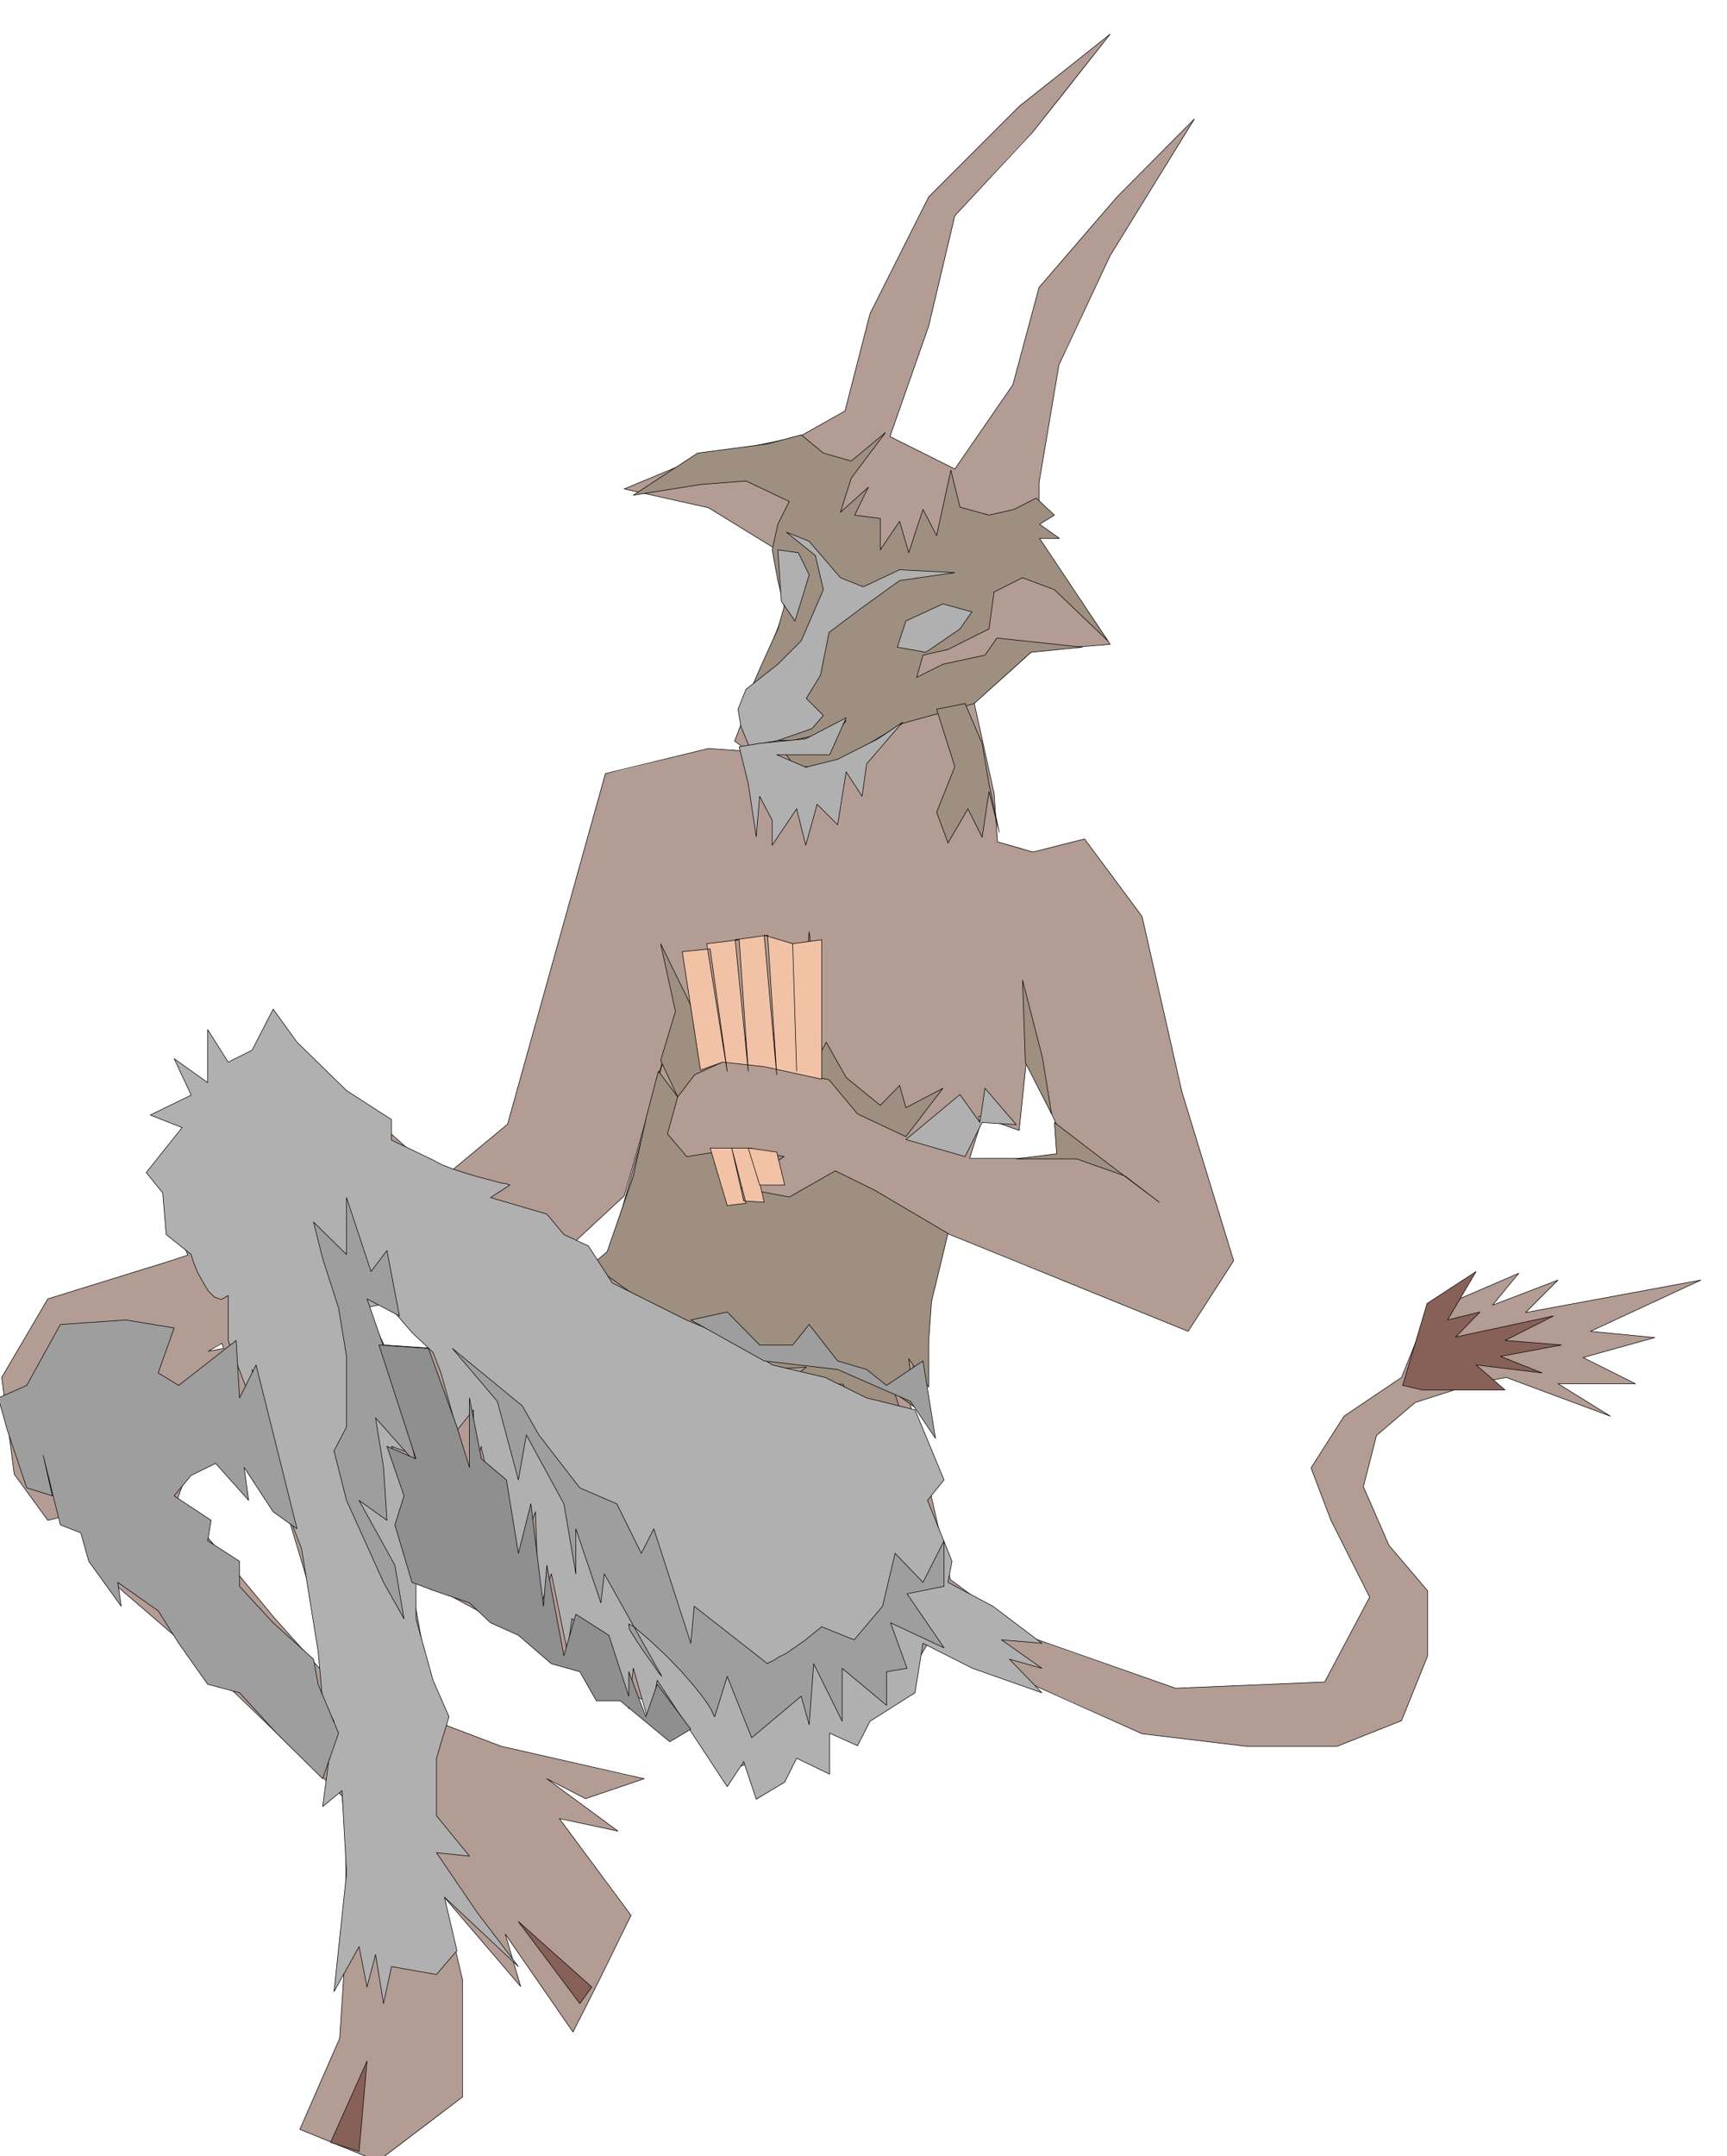 <svg xmlns="http://www.w3.org/2000/svg" width="490.455" height="612.119" fill-rule="evenodd" stroke-linecap="round" preserveAspectRatio="none" viewBox="0 0 3035 3788"><style>.pen0{stroke:#000;stroke-width:1;stroke-linejoin:round}.brush2{fill:#9e8f80}.brush3{fill:#b0b0b0}.brush4{fill:#f2c2a6}</style><path d="m1873 122 78-62-78 100v-38zm0 2863v-86l193 67 262-11 79-149-68-135-35-92 58-91 101-68 46-114 160-69-46 56 115-44-57 57 308-57-194 90 113 11-126 35 92 46h-136l92 57-183-68-57 11-103 33-68 58-23 90 45 103 68 80v114l-46 114-113 45h-160l-183-22-134-61zm0-733 215 87 80-124-91-297-70-308-101-136-33 8v529l11 24h-11v217zm0-1114v-120l78 114-78 6zm0-524V450l90-104 136-137-148 240-78 165zm-79-430 79-62v38l-58 72-21 21v-69zm79 266v164l-12 27-35 207v101l47 69v120l-58 5-21 19V624l32-119 47-55zm0 1032v529l-69-150-10 98v-469l21 7 58-15zm0 553v217l-79-33v-184h79zm0 864v86l-69-30-10-3v-84l10 6 69 25zm-557-1579-25-18 91-238-23-102-114-70-148-33 137-57 171-35 80-45 44-171 103-205 159-159 3-3v69l-116 126-46 194-68 194 114 57 102-148 14-52v538l-82 73 35 159 6 85 41 11v469l-3 27-71-25 3 14-19 60h90v184l-132-53-49 153-14 145 71 311 124 93v84l-165-62-65 110-262 103-126-101 1 10-83-45v-847l94-338-91 319-3 3v-751l151-38 71 5zm-222 1797 38 8-38 13v-21zm0 228 15 20-15 30v-50zm0-378-374-202 36 201 30 66 95 36 213 49v21l-65 22-68-35 125 92-103-22 111 150v50l-41 84-46 91-119-172 27 92-137-160 35 149v205l-111 85V2365l62 4-62-63v-301l30 27 54 31 106-88 172-616 30-6v751l-95 88 65 38 30-110v847zm-392 802-38 28-137-56 70-160 11-170v-194l-7-62-221-213v-224l101 123 100 112-8-66-79-264-8-20-106-76v-156l13-2-3-9-10 5v-447l125-90 197 177v301l-14-17-46 6 33 68 27 2v1404zm-322-827-58-55-159-137-16-94-63 15-59-81-22-170 81-138 216-67 30-10-41-104 44-148 47-35v447l-14 9 14-3v156l-23-17-46 126 69 82v224z" style="stroke:none;fill:#b39c94"/><path fill="none" d="m1316 1320-25-18 91-238-23-102-114-70-148-33 137-57 171-35 80-45 44-171 103-205 159-159 160-127-136 172-137 147-46 194-68 194 114 57 102-148 46-171 137-159 136-137-148 240-90 192-35 207v101l125 183-136 11-103 92 35 159 6 85 62 18 91-23 101 136 70 308 91 297-80 124-426-173-49 153-14 145 71 311 134 99 262 92 262-11 79-149-68-135-35-92 58-91 101-68 46-114 160-69-46 56 115-44-57 57 308-57-194 90 113 11-126 35 92 46h-136" class="pen0"/><path fill="none" d="m2738 2431 92 57-183-68-57 11-103 33-68 58-23 90 45 103 68 80v114l-46 114-113 45h-160l-183-22-203-91-175-65-65 110-262 103-126-101 1 10-457-247 36 201 30 66 95 36 251 57-103 35-68-35 125 92-103-22 126 170-56 114-46 91-119-172 27 92-137-160 35 149v205l-149 113-137-56 70-160 11-170v-194l-7-62-279-268-159-137-16-94-63 15-59-81-22-170 81-138 216-67 30-10-41-104 44-148 172-125 227 204 54 31 106-88 172-616 181-44m0 0 71 5" class="pen0"/><path fill="none" d="M1704 2035h180l-80-174-13 125-71-25 3 14-19 60M366 2374l24-14 3 9-27 5m276-79 46-6 76 80-89-6-33-68m357-103 98-91 91-319-124 448-65-38m-418 761-8-66-79-264-8-20-129-93-46 126 170 205 100 112" class="pen0"/><path d="m1712 1236-126 35-65 39-64 37h-60l-19-26h60l30-30 19-25-49 25-46 10h-60l-21-40v-30l26-60 30-66 11-39-11-46-10-54 10-45 20-40-76-36-78 6-120 19 113-74 122-16 60-16 39 32 49 14 60-50-60 80-19 60 49-44-24 49 45 6v55l34-50 16 55 25-76 24 46 25-115 16 65 51 14 44-10 39-20 32 30-26 16 35 25h-35l120 180-94-90-56-21-50 25-9 65-72 36-44 10-11 39 46-23 74-16 21-30 150 16-90 9-100 90z" class="pen0 brush2"/><path d="m1367 966 36 5 19 39-14 46-11 35-24-35-6-90zm320 139-60 41-50-9 15-46 65-30 51 14-21 30z" class="pen0 brush3"/><path d="m1447 1036-39 90-41 41-56 44-14 35 5 30 14 34 51-9 60-21 20-23-30-30 25-41 15-75 60-45 64-46 97-14-97-5-64 30-40-16-55-64-40-16 51 41 14 60z" class="pen0 brush3"/><path d="m1696 1236 30 70 12 71 18 85-18-71-12 80-25-50-35 60-20-54 32-80-32-101 50-10zm101 486 5 145 46 90-16-99-35-136z" class="pen0 brush2"/><path d="m1786 1976-55-64-9 60-35-49-95 79 104 30 30-60 60 4z" class="pen0 brush3"/><path d="m1657 1912-65 85-85-40-50-60-174-37-62 28-30 39-30-64 26-86-26-119 51 104 25 64 19-44 11 60 25-46 15 35 30-54 25 45 55-120 5-65 11 90-30 99 30 41 19-36 35 62 60 49 34-35 11 39 65-34z" class="pen0 brush2"/><path d="m1666 2167-129-76-69-34-81 46-85-16-30-46 76 11 30-20-76-15-95 15-34-40 18-65-34-45-21 80-23 104-46 133-27 23 121 86 101 44h-55l104 25 5 30 101-5-35 26 100 4 11 30h54l50 60-25-75 35 25-10-85 35 50v-80l5-70 29-120zm120-131h106l85 30 60 46-94-71-90-69 4 55-71 9z" class="pen0 brush2"/><path d="m1586 1269-63 73-8 57-28-43-15 93-36-36-20 72-16-64-43 64v-44l-22-42-6 71-14-93-16-65 36-6 81-8 71-37-29 65h-93l51 22 56-14 71-36 43-29z" class="pen0 brush3"/><path d="m1231 1880-32-208 49-5 30 215-36-224 57-7 16 231-23-231 57-8 16 245-22-245 50 15 7 224-7-224 51-7v245l-101-22-73-8-39 14zm17 137 30 101 33-4-25-97 21 93 36 2-22-95h-73z" class="pen0 brush4"/><path d="M1335 2082h44l-14-58-50-7 20 65z" class="pen0 brush4"/><path d="m1608 2477 51 123-29 36 43 107-7 37 79 42 86 65-71-6 71 50-57-16 57 59-122-43-87-44-14 87-79 50-22 43-49-22v72l-58-28-21 42-50 30-22-66-29 44-123-187-14 78-28-99-8 71-35-121-65-37-8 57-28-136-22 65-6-174-30 81-29-137-6 9-6-1-6-9-6-13-6-16-3-14-3-11v-4l-14 44v-108l-29 36-28-101-14-36-37-35-44-51-42 8 50 93 14 79 29 87-43-16 36 87-22 51 29 71v94l30 108 28 64-22 73v101l58 71-58-6 73 107 71 93-130-122 22 94-36 42-79-14-14 65-14-86-15 57-14-71-44 79 22-208-8-145-34 28 20-150-20-36-8-87-29-180-50-129-37-186 7 78-49-129v-79l-12 7-12-4-11-11-9-15-10-18-6-15-4-12-1-4-44-35-6-73-29-36 63-79-56-22 72-35-30-64 59 42v-93l36 57 42-21 37-72 42 58 87 85 79 51v36l73 35 15 8 20 8 22 7 23 7 20 5 18 5 12 2 5 2-34 22 99 29 30 36 43 20 42 65 130 65 86 36 65 43 93 22 73 36 85 21z" class="pen0 brush3"/><path d="m795 2369 79 93 37 138 14-79 66 121 21 123v-79l44 130 6-51 101 180-6-7-11-16-15-21-14-21-11-18-1-9 9 5 27 23 31 29 26 27 20 23 16 20 10 14 7 12 3 7 2 3 22-71 43 108 87-73 14 50 8-107 50 101v-93l78 65v-59l36-6-29-80 94 44-65-95 65-13v-80l-37 73-49-51-22 93-50 59-57-23-15 12-16 13-16 11-14 10-14 7-11 7-7 3-2 2-129-101-6 65-65-201-22 43-43-87-65-28-72-93-29-51-123-101zm-93-57-57-30 35 101 36 116 15 72-71-80 14 87 6 93-49-35 63 114 16 94-36-64-65-144-22-87 22-42v-124l-14-85-28-87-16-64 58 57v-100l43 130 28-37 22 115zm942 215-22-136-64 43-35-28-51-15-50-64-29 36h-58l-57-58-64 14 129 72 129 15 128 56 44 65zM415 2355l-101 79-36-22 28-79-85-14-115 8-59 107-50 22 16 57 34 101 45 14-16-71 30 122 36 14 14 50 57 79-6-42 71 50 36 57 51 72 56 15 65 71 81 80 28-80-36-86-8-44-71-64-59-64v-44l-56-36 6-36-65-43 30-36 43-21 58 65-8-58 51 78 42 30-72-288-29 58-6-101z" class="pen0" style="fill:#9e9e9e"/><path d="m666 2363 87 6 50 138 22 71v-122l21 107 44 37 21 129 22-87 22 180 6-72 30 159 21-73 58 37 35 107v-43l30 79 20-57 59 79-37 22-87-72h-42l-29-51-50-14-58-50-49-22-37-35-64-22-37-14-30-101 16-51-30-87 51 22-65-200z" class="pen0" style="fill:#8f8f8f"/><path d="m581 3764 64-143-14 159-50-16zm438-244-108-144 129 115-21 29zm1446-1086 43-144 86-56-50 85 57-14-43 44 172-37-85 43 99 8-107 20 73 29-116-14 51 44h-145l-35-8z" class="pen0" style="fill:#876157"/></svg>
